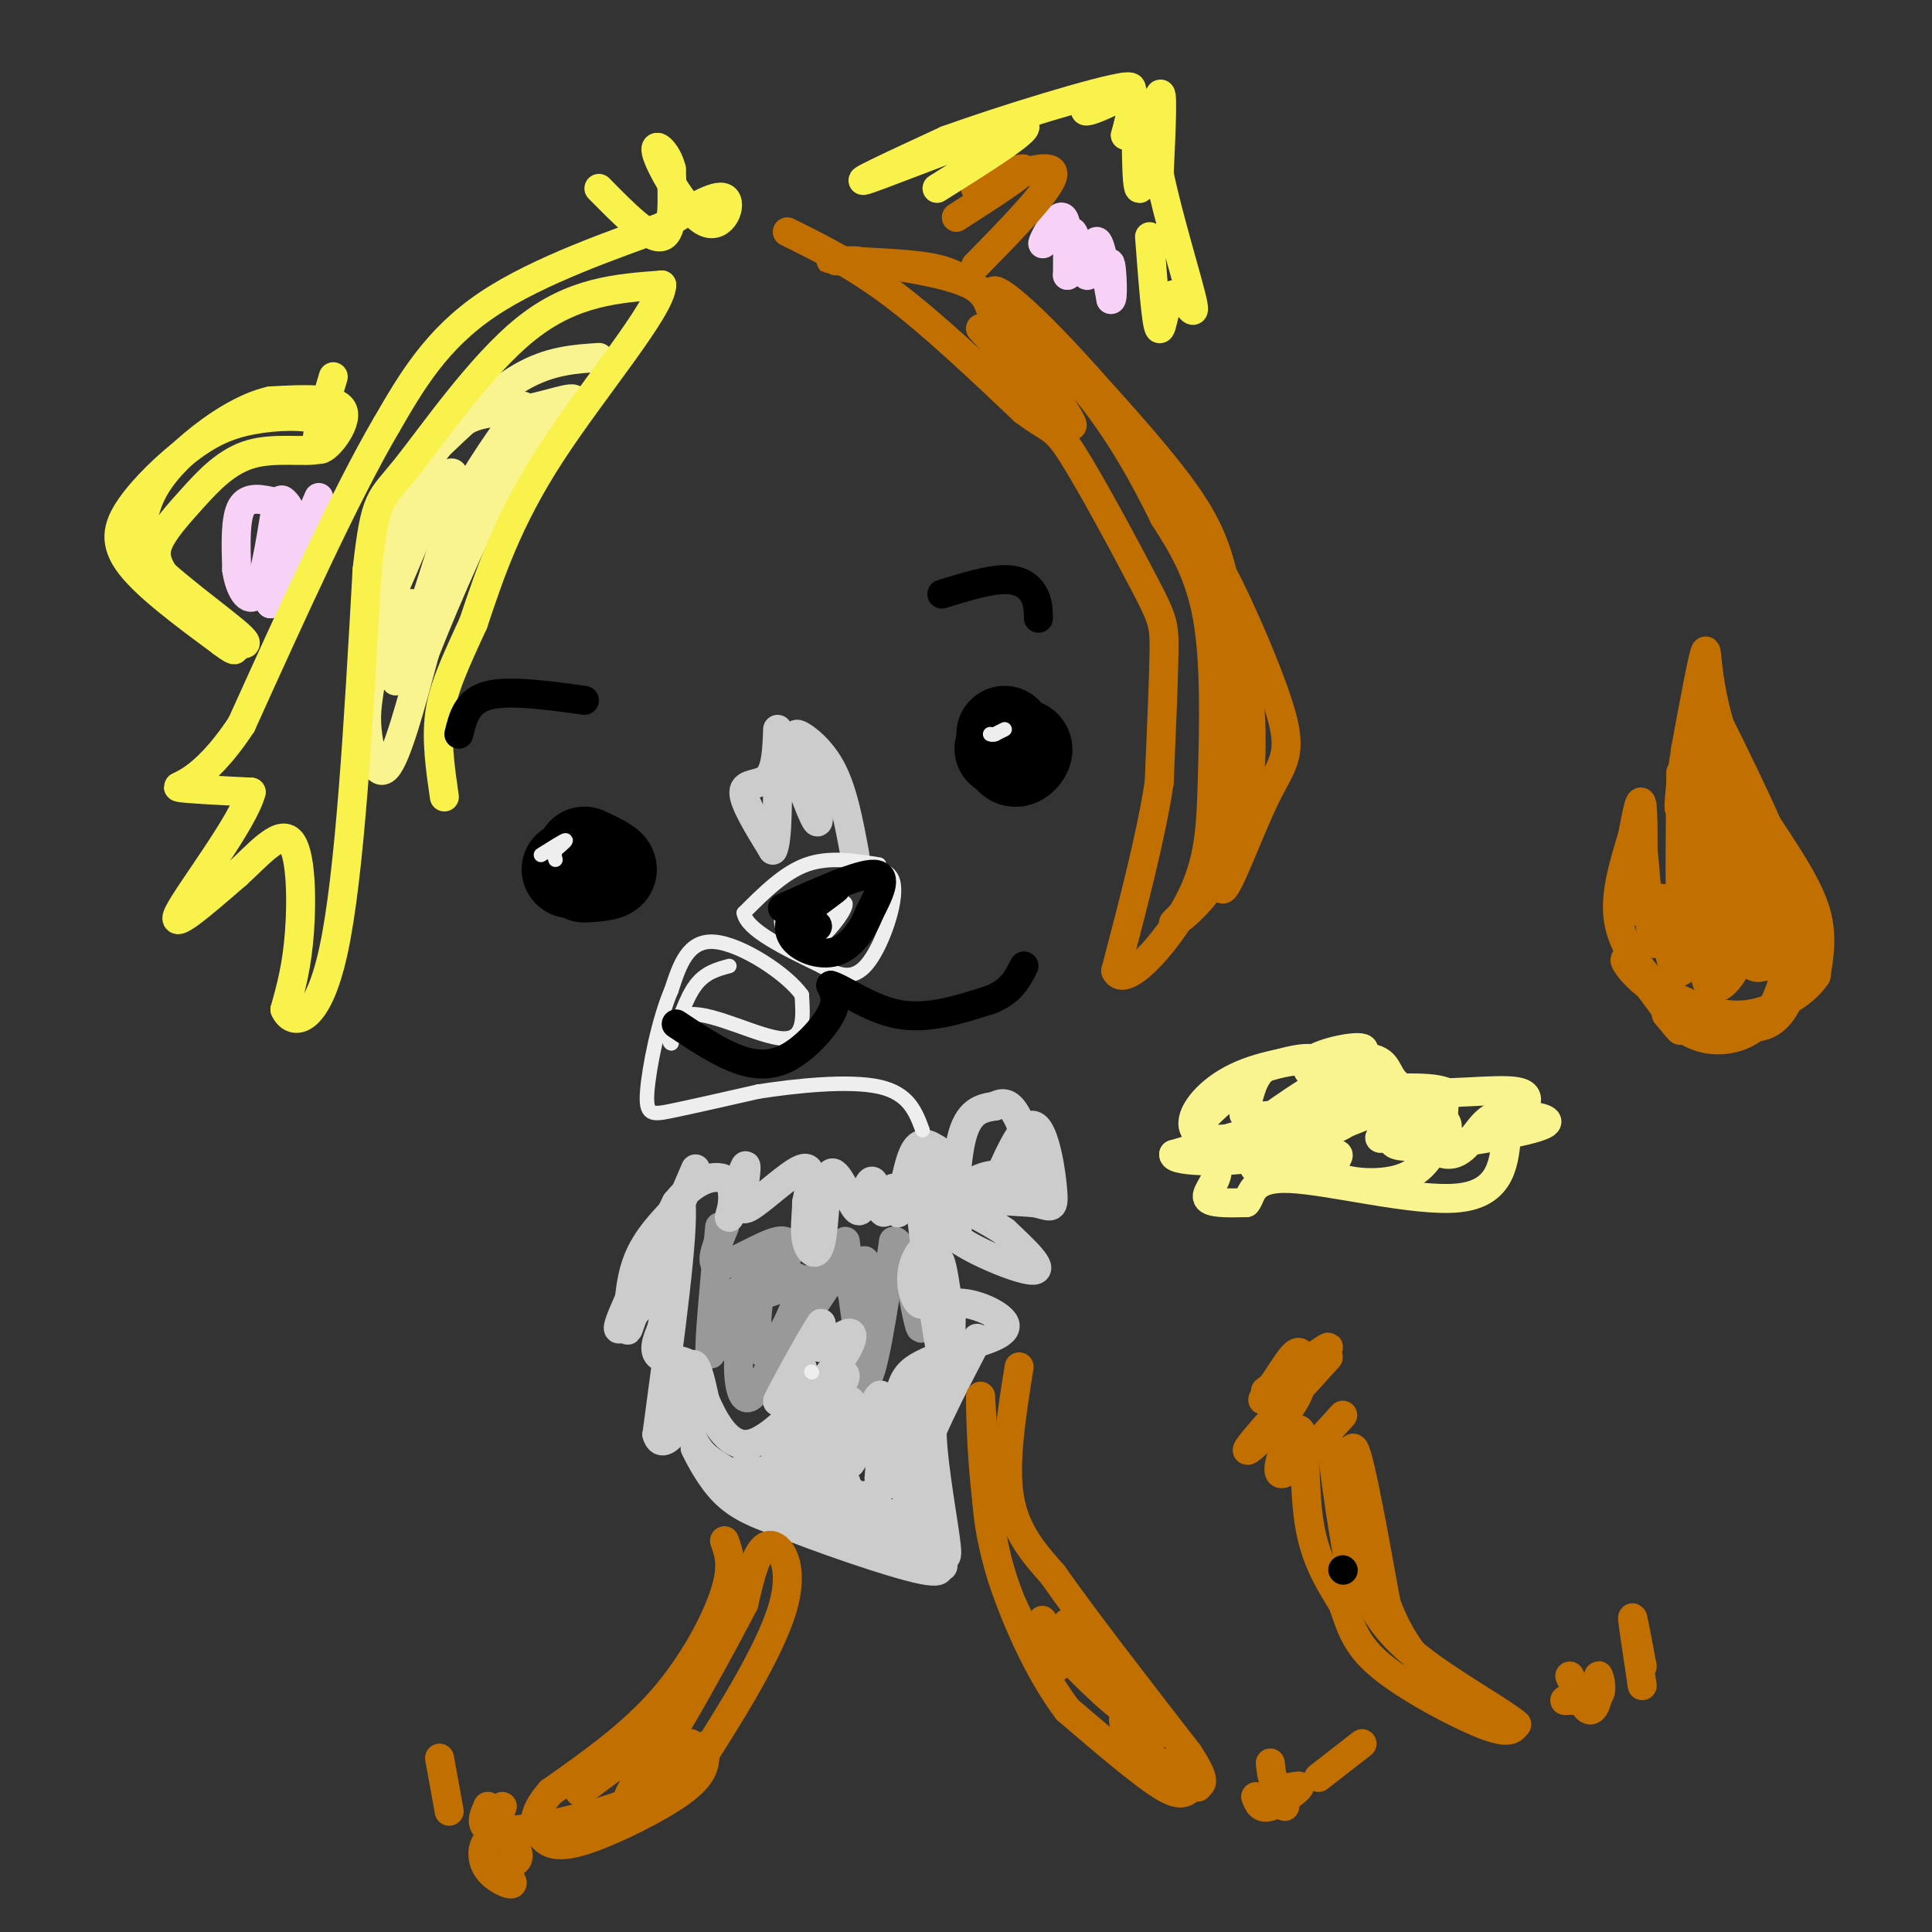 <svg viewBox='0 0 400 400' version='1.1' xmlns='http://www.w3.org/2000/svg' xmlns:xlink='http://www.w3.org/1999/xlink'><rect x="0" y="0" width="400" height="400" fill="#333333" stroke="none"/><g fill='none' stroke='#999999' stroke-width='6' stroke-linecap='round' stroke-linejoin='round'><path d='M179,261c0.000,0.000 0.100,0.100 0.1,0.1'/><path d='M175,257c0.000,0.000 4.000,29.000 4,29'/><path d='M179,286c1.667,0.000 3.833,-14.500 6,-29'/><path d='M185,257c2.000,-0.822 4.000,11.622 5,16c1.000,4.378 1.000,0.689 1,-3'/><path d='M191,270c0.500,-4.333 1.250,-13.667 2,-23'/><path d='M149,254c-1.111,11.956 -2.222,23.911 -2,26c0.222,2.089 1.778,-5.689 4,-10c2.222,-4.311 5.111,-5.156 8,-6'/><path d='M159,264c2.099,-1.930 3.346,-3.754 2,-2c-1.346,1.754 -5.285,7.088 -7,13c-1.715,5.912 -1.204,12.404 0,14c1.204,1.596 3.102,-1.702 5,-5'/><path d='M159,284c3.000,-4.000 8.000,-11.500 13,-19'/><path d='M150,254c-1.697,4.046 -3.394,8.093 -1,8c2.394,-0.093 8.879,-4.324 12,-5c3.121,-0.676 2.879,2.203 1,5c-1.879,2.797 -5.394,5.514 -5,6c0.394,0.486 4.697,-1.257 9,-3'/><path d='M166,265c-0.028,3.414 -4.597,13.448 -7,15c-2.403,1.552 -2.638,-5.377 -2,-10c0.638,-4.623 2.150,-6.940 4,-7c1.850,-0.060 4.036,2.138 6,2c1.964,-0.138 3.704,-2.611 5,-3c1.296,-0.389 2.148,1.305 3,3'/><path d='M175,265c1.089,1.800 2.311,4.800 3,5c0.689,0.200 0.844,-2.400 1,-5'/></g>
<g fill='none' stroke='#F9F490' stroke-width='6' stroke-linecap='round' stroke-linejoin='round'><path d='M124,74c-5.083,0.333 -10.167,0.667 -16,4c-5.833,3.333 -12.417,9.667 -19,16'/><path d='M89,94c-5.089,6.089 -8.311,13.311 -10,21c-1.689,7.689 -1.844,15.844 -2,24'/><path d='M77,139c-0.679,5.667 -1.375,7.833 -1,12c0.375,4.167 1.821,10.333 4,8c2.179,-2.333 5.089,-13.167 8,-24'/><path d='M88,135c4.667,-11.822 12.333,-29.378 18,-39c5.667,-9.622 9.333,-11.311 13,-13'/><path d='M119,83c0.139,-1.494 -6.014,1.270 -12,2c-5.986,0.730 -11.804,-0.573 -18,10c-6.196,10.573 -12.770,33.021 -13,37c-0.230,3.979 5.885,-10.510 12,-25'/><path d='M88,107c3.371,-6.789 5.798,-11.263 6,-8c0.202,3.263 -1.822,14.261 -4,24c-2.178,9.739 -4.512,18.219 -5,16c-0.488,-2.219 0.869,-15.136 0,-14c-0.869,1.136 -3.962,16.325 -3,16c0.962,-0.325 5.981,-16.162 11,-32'/><path d='M93,109c4.167,-9.167 9.083,-16.083 14,-23'/><path d='M107,86c2.333,-3.667 1.167,-1.333 0,1'/><path d='M253,228c-2.673,2.339 -5.345,4.679 -5,7c0.345,2.321 3.708,4.625 4,7c0.292,2.375 -2.488,4.821 -2,6c0.488,1.179 4.244,1.089 8,1'/><path d='M258,249c1.310,-1.381 0.583,-5.333 9,-5c8.417,0.333 25.976,4.952 35,4c9.024,-0.952 9.512,-7.476 10,-14'/><path d='M312,234c3.196,-4.070 6.187,-7.246 2,-8c-4.187,-0.754 -15.550,0.912 -21,0c-5.450,-0.912 -4.986,-4.404 -7,-6c-2.014,-1.596 -6.507,-1.298 -11,-1'/><path d='M275,219c-5.353,0.211 -13.235,1.239 -19,4c-5.765,2.761 -9.411,7.256 -9,10c0.411,2.744 4.880,3.739 11,2c6.120,-1.739 13.891,-6.211 15,-7c1.109,-0.789 -4.446,2.106 -10,5'/><path d='M263,233c-3.932,2.148 -8.764,5.018 -5,2c3.764,-3.018 16.122,-11.922 19,-12c2.878,-0.078 -3.725,8.671 -5,9c-1.275,0.329 2.779,-7.763 2,-11c-0.779,-3.237 -6.389,-1.618 -12,0'/><path d='M262,221c-2.658,1.663 -3.301,5.820 -4,8c-0.699,2.180 -1.452,2.384 4,2c5.452,-0.384 17.110,-1.357 18,0c0.890,1.357 -8.988,5.044 -7,4c1.988,-1.044 15.843,-6.820 19,-7c3.157,-0.180 -4.384,5.234 -6,7c-1.616,1.766 2.692,-0.117 7,-2'/><path d='M293,233c3.187,-1.738 7.656,-5.084 5,-4c-2.656,1.084 -12.436,6.596 -9,8c3.436,1.404 20.090,-1.301 27,-3c6.910,-1.699 4.077,-2.391 1,-3c-3.077,-0.609 -6.399,-1.136 -9,1c-2.601,2.136 -4.481,6.933 -8,7c-3.519,0.067 -8.678,-4.597 -13,-7c-4.322,-2.403 -7.806,-2.544 -15,-1c-7.194,1.544 -18.097,4.772 -29,8'/><path d='M243,239c-0.386,1.688 13.148,1.908 20,0c6.852,-1.908 7.023,-5.944 4,-5c-3.023,0.944 -9.241,6.867 -7,8c2.241,1.133 12.940,-2.525 16,-3c3.060,-0.475 -1.520,2.234 0,4c1.520,1.766 9.140,2.591 14,1c4.860,-1.591 6.960,-5.597 8,-9c1.040,-3.403 1.020,-6.201 1,-9'/><path d='M299,226c-3.405,-1.382 -12.417,-0.339 -19,-1c-6.583,-0.661 -10.736,-3.028 -9,-5c1.736,-1.972 9.362,-3.549 11,-3c1.638,0.549 -2.713,3.225 0,6c2.713,2.775 12.489,5.650 16,8c3.511,2.350 0.755,4.175 -2,6'/></g>
<g fill='none' stroke='#CCCCCC' stroke-width='6' stroke-linecap='round' stroke-linejoin='round'><path d='M144,242c0.000,0.000 -12.000,28.000 -12,28'/><path d='M132,270c-2.321,5.869 -2.125,6.542 -2,4c0.125,-2.542 0.179,-8.298 2,-13c1.821,-4.702 5.411,-8.351 9,-12'/><path d='M141,249c0.667,6.000 -2.167,27.000 -5,48'/><path d='M136,297c1.452,5.167 7.583,-5.917 8,-11c0.417,-5.083 -4.881,-4.167 -7,-5c-2.119,-0.833 -1.060,-3.417 0,-6'/><path d='M137,275c0.679,-3.810 2.375,-10.333 0,-9c-2.375,1.333 -8.821,10.524 -9,9c-0.179,-1.524 5.911,-13.762 12,-26'/><path d='M140,249c4.396,-5.525 9.384,-6.337 11,-4c1.616,2.337 -0.142,7.821 0,7c0.142,-0.821 2.183,-7.949 3,-10c0.817,-2.051 0.408,0.974 0,4'/><path d='M154,246c-0.417,2.083 -1.458,5.292 1,4c2.458,-1.292 8.417,-7.083 11,-8c2.583,-0.917 1.792,3.042 1,7'/><path d='M167,249c-0.015,2.635 -0.551,5.723 0,8c0.551,2.277 2.189,3.744 3,0c0.811,-3.744 0.795,-12.700 2,-14c1.205,-1.300 3.630,5.057 5,7c1.370,1.943 1.685,-0.529 2,-3'/><path d='M179,247c0.671,-1.398 1.350,-3.392 2,-2c0.650,1.392 1.271,6.171 2,6c0.729,-0.171 1.567,-5.293 2,-5c0.433,0.293 0.463,6.002 1,5c0.537,-1.002 1.582,-8.715 3,-12c1.418,-3.285 3.209,-2.143 5,-1'/><path d='M194,238c1.417,4.452 2.458,16.083 3,16c0.542,-0.083 0.583,-11.881 2,-18c1.417,-6.119 4.208,-6.560 7,-7'/><path d='M206,229c1.978,-1.133 3.422,-0.467 5,3c1.578,3.467 3.289,9.733 5,16'/><path d='M216,248c-0.110,1.585 -2.885,-2.451 -6,-4c-3.115,-1.549 -6.569,-0.609 -9,1c-2.431,1.609 -3.837,3.888 -4,6c-0.163,2.112 0.919,4.056 2,6'/><path d='M199,257c3.911,2.622 12.689,6.178 15,6c2.311,-0.178 -1.844,-4.089 -6,-8'/><path d='M208,255c-3.600,-2.578 -9.600,-5.022 -9,-6c0.600,-0.978 7.800,-0.489 15,0'/><path d='M214,249c3.357,0.560 4.250,1.958 4,-2c-0.250,-3.958 -1.643,-13.274 -4,-14c-2.357,-0.726 -5.679,7.137 -9,15'/><path d='M205,248c-4.809,4.266 -12.330,7.432 -15,12c-2.670,4.568 -0.488,10.537 1,10c1.488,-0.537 2.282,-7.582 3,-9c0.718,-1.418 1.359,2.791 2,7'/><path d='M196,268c-0.667,-3.000 -3.333,-14.000 -6,-25'/><path d='M190,243c0.089,5.044 3.311,30.156 5,38c1.689,7.844 1.844,-1.578 2,-11'/><path d='M197,270c3.156,-1.044 10.044,1.844 11,4c0.956,2.156 -4.022,3.578 -9,5'/><path d='M199,279c-3.207,1.463 -6.726,2.619 -9,4c-2.274,1.381 -3.305,2.987 -4,7c-0.695,4.013 -1.056,10.432 0,15c1.056,4.568 3.528,7.284 6,10'/><path d='M192,315c2.060,4.202 4.208,9.708 4,6c-0.208,-3.708 -2.774,-16.631 -3,-24c-0.226,-7.369 1.887,-9.185 4,-11'/><path d='M197,286c2.488,-4.869 6.708,-11.542 5,-8c-1.708,3.542 -9.345,17.298 -12,26c-2.655,8.702 -0.327,12.351 2,16'/><path d='M192,320c2.044,3.911 6.156,5.689 0,3c-6.156,-2.689 -22.578,-9.844 -39,-17'/><path d='M153,306c-8.298,-4.452 -9.542,-7.083 -9,-6c0.542,1.083 2.869,5.881 6,9c3.131,3.119 7.065,4.560 11,6'/><path d='M161,315c8.357,3.357 23.750,8.750 30,10c6.250,1.250 3.357,-1.643 -3,-5c-6.357,-3.357 -16.179,-7.179 -26,-11'/><path d='M162,309c-8.000,-2.929 -15.000,-4.750 -18,-10c-3.000,-5.250 -2.000,-13.929 -1,-16c1.000,-2.071 2.000,2.464 3,7'/><path d='M146,290c1.711,3.756 4.489,9.644 9,9c4.511,-0.644 10.756,-7.822 17,-15'/><path d='M172,284c3.893,-4.369 5.125,-7.792 4,-8c-1.125,-0.208 -4.607,2.798 -6,3c-1.393,0.202 -0.696,-2.399 0,-5'/><path d='M170,274c-2.397,3.481 -8.391,14.684 -9,16c-0.609,1.316 4.167,-7.256 5,-7c0.833,0.256 -2.276,9.338 -1,11c1.276,1.662 6.936,-4.097 9,-7c2.064,-2.903 0.532,-2.952 -1,-3'/><path d='M173,284c-1.511,4.339 -4.789,16.688 -4,17c0.789,0.312 5.644,-11.411 7,-11c1.356,0.411 -0.789,12.957 0,13c0.789,0.043 4.511,-12.416 6,-14c1.489,-1.584 0.744,7.708 0,17'/><path d='M182,306c0.151,3.123 0.527,2.430 -1,3c-1.527,0.570 -4.959,2.404 -12,1c-7.041,-1.404 -17.690,-6.047 -15,-6c2.690,0.047 18.721,4.783 21,4c2.279,-0.783 -9.193,-7.086 -13,-8c-3.807,-0.914 0.052,3.562 4,6c3.948,2.438 7.985,2.840 9,2c1.015,-0.840 -0.993,-2.920 -3,-5'/><path d='M172,303c-3.877,-2.997 -12.070,-7.989 -8,-4c4.070,3.989 20.404,16.959 26,16c5.596,-0.959 0.456,-15.845 -1,-23c-1.456,-7.155 0.772,-6.577 3,-6'/><path d='M192,286c0.500,-1.000 0.250,-0.500 0,0'/><path d='M161,151c-0.156,4.156 -0.311,8.311 -2,10c-1.689,1.689 -4.911,0.911 -5,3c-0.089,2.089 2.956,7.044 6,12'/><path d='M160,176c1.132,-1.761 0.963,-12.163 1,-18c0.037,-5.837 0.279,-7.110 2,-3c1.721,4.110 4.920,13.603 6,15c1.080,1.397 0.040,-5.301 -1,-12'/><path d='M168,158c-1.190,-3.417 -3.667,-5.958 -3,-6c0.667,-0.042 4.476,2.417 7,7c2.524,4.583 3.762,11.292 5,18'/></g>
<g fill='none' stroke='#F8D1F6' stroke-width='6' stroke-linecap='round' stroke-linejoin='round'><path d='M57,104c-2.833,-0.667 -5.667,-1.333 -7,1c-1.333,2.333 -1.167,7.667 -1,13'/><path d='M49,118c0.556,3.889 2.444,7.111 4,5c1.556,-2.111 2.778,-9.556 4,-17'/><path d='M57,106c0.964,-3.190 1.375,-2.667 2,-2c0.625,0.667 1.464,1.476 1,5c-0.464,3.524 -2.232,9.762 -4,16'/><path d='M56,125c1.000,-1.000 5.500,-11.500 10,-22'/><path d='M218,48c-1.267,1.667 -2.533,3.333 -2,2c0.533,-1.333 2.867,-5.667 4,-5c1.133,0.667 1.067,6.333 1,12'/><path d='M221,57c0.222,-0.877 0.276,-9.070 1,-9c0.724,0.070 2.118,8.404 3,9c0.882,0.596 1.252,-6.544 2,-7c0.748,-0.456 1.874,5.772 3,12'/><path d='M230,62c0.511,0.178 0.289,-5.378 0,-7c-0.289,-1.622 -0.644,0.689 -1,3'/></g>
<g fill='none' stroke='#C26F01' stroke-width='6' stroke-linecap='round' stroke-linejoin='round'><path d='M354,151c0.000,0.000 -4.000,35.000 -4,35'/><path d='M350,186c-1.067,7.400 -1.733,8.400 -2,3c-0.267,-5.400 -0.133,-17.200 0,-29'/><path d='M348,160c1.571,1.083 5.500,18.292 8,24c2.500,5.708 3.571,-0.083 4,-5c0.429,-4.917 0.214,-8.958 0,-13'/><path d='M360,166c-0.889,-4.244 -3.111,-8.356 -2,-7c1.111,1.356 5.556,8.178 10,15'/><path d='M368,174c3.333,5.089 6.667,10.311 8,15c1.333,4.689 0.667,8.844 0,13'/><path d='M376,202c-2.489,3.933 -8.711,7.267 -14,8c-5.289,0.733 -9.644,-1.133 -14,-3'/><path d='M348,207c-3.357,-1.083 -4.750,-2.292 -7,-5c-2.250,-2.708 -5.357,-6.917 -6,-12c-0.643,-5.083 1.179,-11.042 3,-17'/><path d='M338,173c0.911,-4.956 1.689,-8.844 2,-6c0.311,2.844 0.156,12.422 0,22'/><path d='M340,189c-0.095,-0.988 -0.333,-14.458 0,-14c0.333,0.458 1.238,14.845 2,19c0.762,4.155 1.381,-1.923 2,-8'/><path d='M344,186c0.642,2.653 1.249,13.287 3,15c1.751,1.713 4.648,-5.495 6,-11c1.352,-5.505 1.160,-9.307 0,-9c-1.160,0.307 -3.288,4.725 -4,9c-0.712,4.275 -0.008,8.408 2,9c2.008,0.592 5.322,-2.357 7,-5c1.678,-2.643 1.721,-4.981 0,-7c-1.721,-2.019 -5.206,-3.720 -7,-2c-1.794,1.720 -1.897,6.860 -2,12'/><path d='M349,197c0.763,2.207 3.669,1.723 6,0c2.331,-1.723 4.087,-4.687 5,-9c0.913,-4.313 0.984,-9.976 -1,-7c-1.984,2.976 -6.023,14.590 -6,20c0.023,5.410 4.109,4.615 7,-2c2.891,-6.615 4.586,-19.050 4,-22c-0.586,-2.950 -3.453,3.586 -4,9c-0.547,5.414 1.227,9.707 3,14'/><path d='M363,200c1.959,1.417 5.357,-2.041 6,-7c0.643,-4.959 -1.469,-11.419 -3,-14c-1.531,-2.581 -2.480,-1.284 -3,2c-0.520,3.284 -0.612,8.554 0,13c0.612,4.446 1.927,8.068 3,5c1.073,-3.068 1.904,-12.826 3,-12c1.096,0.826 2.456,12.236 3,16c0.544,3.764 0.272,-0.118 0,-4'/><path d='M372,199c-0.182,1.944 -0.637,8.806 -6,11c-5.363,2.194 -15.633,-0.278 -22,-4c-6.367,-3.722 -8.829,-8.694 -7,-7c1.829,1.694 7.951,10.056 10,13c2.049,2.944 0.024,0.472 -2,-2'/><path d='M345,210c0.798,0.869 3.792,4.042 8,5c4.208,0.958 9.631,-0.298 13,-5c3.369,-4.702 4.685,-12.851 6,-21'/><path d='M372,189c-1.667,-10.000 -8.833,-24.500 -16,-39'/><path d='M356,150c-2.978,-10.289 -2.422,-16.511 -3,-15c-0.578,1.511 -2.289,10.756 -4,20'/><path d='M349,155c-1.110,7.046 -1.885,14.662 -1,12c0.885,-2.662 3.431,-15.601 5,-13c1.569,2.601 2.163,20.743 2,24c-0.163,3.257 -1.081,-8.372 -2,-20'/><path d='M353,158c3.111,0.667 11.889,12.333 16,21c4.111,8.667 3.556,14.333 3,20'/><path d='M372,199c-0.289,6.089 -2.511,11.311 -6,13c-3.489,1.689 -8.244,-0.156 -13,-2'/><path d='M211,283c-1.583,9.917 -3.167,19.833 -2,27c1.167,7.167 5.083,11.583 9,16'/><path d='M218,326c6.167,8.833 17.083,22.917 28,37'/><path d='M246,363c4.679,7.119 2.375,6.417 1,7c-1.375,0.583 -1.821,2.452 -6,0c-4.179,-2.452 -12.089,-9.226 -20,-16'/><path d='M221,354c-6.089,-8.000 -11.311,-20.000 -14,-29c-2.689,-9.000 -2.844,-15.000 -3,-21'/><path d='M204,304c-0.723,-8.176 -1.031,-18.116 -1,-14c0.031,4.116 0.400,22.289 4,35c3.600,12.711 10.431,19.961 12,20c1.569,0.039 -2.123,-7.132 -3,-9c-0.877,-1.868 1.062,1.566 3,5'/><path d='M219,341c3.844,4.205 11.954,12.218 14,13c2.046,0.782 -1.971,-5.665 -6,-11c-4.029,-5.335 -8.068,-9.557 -5,-5c3.068,4.557 13.245,17.891 16,21c2.755,3.109 -1.912,-4.009 -4,-5c-2.088,-0.991 -1.597,4.145 0,7c1.597,2.855 4.298,3.427 7,4'/><path d='M241,365c2.333,1.500 4.667,3.250 7,5'/><path d='M150,319c0.933,2.622 1.867,5.244 0,11c-1.867,5.756 -6.533,14.644 -13,22c-6.467,7.356 -14.733,13.178 -23,19'/><path d='M114,371c-4.254,4.783 -3.388,7.241 -2,9c1.388,1.759 3.297,2.820 9,1c5.703,-1.820 15.201,-6.520 20,-10c4.799,-3.480 4.900,-5.740 5,-8'/><path d='M146,363c4.512,-7.107 13.292,-20.875 16,-30c2.708,-9.125 -0.655,-13.607 -3,-13c-2.345,0.607 -3.673,6.304 -5,12'/><path d='M154,332c-4.786,9.274 -14.250,26.458 -17,30c-2.750,3.542 1.214,-6.560 0,-8c-1.214,-1.440 -7.607,5.780 -14,13'/><path d='M123,367c0.289,-0.165 8.011,-7.078 7,-6c-1.011,1.078 -10.754,10.148 -10,10c0.754,-0.148 12.006,-9.514 14,-9c1.994,0.514 -5.271,10.908 -4,11c1.271,0.092 11.077,-10.116 13,-12c1.923,-1.884 -4.039,4.558 -10,11'/><path d='M133,372c-7.600,3.489 -21.600,6.711 -28,7c-6.400,0.289 -5.200,-2.356 -4,-5'/><path d='M101,374c0.844,1.089 4.956,6.311 6,9c1.044,2.689 -0.978,2.844 -3,3'/><path d='M104,386c0.273,1.459 2.455,3.608 2,4c-0.455,0.392 -3.545,-0.971 -5,-3c-1.455,-2.029 -1.273,-4.722 0,-6c1.273,-1.278 3.636,-1.139 6,-1'/><path d='M262,288c6.846,-4.965 13.692,-9.931 13,-9c-0.692,0.931 -8.923,7.758 -12,10c-3.077,2.242 -1.000,-0.100 1,-3c2.000,-2.900 3.923,-6.358 5,-6c1.077,0.358 1.308,4.531 0,8c-1.308,3.469 -4.154,6.235 -7,9'/><path d='M262,297c-2.467,2.644 -5.133,4.756 -3,2c2.133,-2.756 9.067,-10.378 16,-18'/><path d='M278,293c-5.929,6.554 -11.857,13.107 -13,12c-1.143,-1.107 2.500,-9.875 4,-9c1.500,0.875 0.857,11.393 2,19c1.143,7.607 4.071,12.304 7,17'/><path d='M278,332c1.726,4.857 2.542,8.500 8,13c5.458,4.500 15.560,9.857 21,12c5.440,2.143 6.220,1.071 7,0'/><path d='M314,357c-2.274,-2.071 -11.458,-7.250 -18,-12c-6.542,-4.750 -10.440,-9.071 -13,-15c-2.560,-5.929 -3.780,-13.464 -5,-21'/><path d='M278,309c-1.491,-6.729 -2.719,-13.051 -2,-7c0.719,6.051 3.386,24.475 4,23c0.614,-1.475 -0.825,-22.850 0,-25c0.825,-2.150 3.912,14.925 7,32'/><path d='M287,332c3.044,8.222 7.156,12.778 11,16c3.844,3.222 7.422,5.111 11,7'/><path d='M325,347c1.455,3.290 2.909,6.581 4,7c1.091,0.419 1.818,-2.032 2,-4c0.182,-1.968 -0.182,-3.453 0,-3c0.182,0.453 0.909,2.844 0,4c-0.909,1.156 -3.455,1.078 -6,1'/><path d='M325,352c-1.167,0.167 -1.083,0.083 -1,0'/><path d='M263,365c0.232,2.244 0.464,4.488 2,5c1.536,0.512 4.375,-0.708 4,0c-0.375,0.708 -3.964,3.345 -6,4c-2.036,0.655 -2.518,-0.673 -3,-2'/><path d='M260,372c0.500,0.000 3.250,1.000 6,2'/><path d='M273,368c0.000,0.000 9.000,-7.000 9,-7'/><path d='M340,345c-1.000,-5.333 -2.000,-10.667 -2,-10c0.000,0.667 1.000,7.333 2,14'/><path d='M91,364c0.000,0.000 2.000,11.000 2,11'/><path d='M104,374c0.000,0.000 -2.000,6.000 -2,6'/><path d='M163,48c6.917,3.417 13.833,6.833 22,13c8.167,6.167 17.583,15.083 27,24'/><path d='M212,85c5.600,4.252 6.099,2.882 10,9c3.901,6.118 11.204,19.724 15,27c3.796,7.276 4.085,8.222 4,14c-0.085,5.778 -0.542,16.389 -1,27'/><path d='M240,162c-1.667,11.000 -5.333,25.000 -9,39'/><path d='M231,201c1.715,3.979 10.501,-5.573 15,-14c4.499,-8.427 4.711,-15.730 5,-26c0.289,-10.270 0.654,-23.506 -1,-33c-1.654,-9.494 -5.327,-15.247 -9,-21'/><path d='M241,107c-3.893,-8.017 -9.126,-17.560 -16,-26c-6.874,-8.440 -15.389,-15.778 -21,-20c-5.611,-4.222 -8.318,-5.329 -14,-6c-5.682,-0.671 -14.338,-0.906 -17,-1c-2.662,-0.094 0.669,-0.047 4,0'/><path d='M177,54c5.935,0.654 18.773,2.288 24,5c5.227,2.712 2.844,6.500 8,11c5.156,4.500 17.850,9.712 27,21c9.150,11.288 14.757,28.654 17,41c2.243,12.346 1.121,19.673 0,27'/><path d='M253,159c0.517,8.387 1.810,15.855 -1,22c-2.810,6.145 -9.722,10.967 -9,10c0.722,-0.967 9.079,-7.722 13,-18c3.921,-10.278 3.406,-24.079 2,-34c-1.406,-9.921 -3.703,-15.960 -6,-22'/><path d='M252,117c2.038,2.707 10.132,20.475 13,30c2.868,9.525 0.509,10.806 -3,18c-3.509,7.194 -8.170,20.301 -9,19c-0.830,-1.301 2.169,-17.008 3,-30c0.831,-12.992 -0.507,-23.267 -2,-31c-1.493,-7.733 -3.141,-12.924 -8,-20c-4.859,-7.076 -12.930,-16.038 -21,-25'/><path d='M225,78c-6.528,-7.319 -12.348,-13.116 -16,-16c-3.652,-2.884 -5.137,-2.853 -1,4c4.137,6.853 13.896,20.530 14,22c0.104,1.470 -9.448,-9.265 -19,-20'/><path d='M202,55c8.000,-8.167 16.000,-16.333 16,-19c0.000,-2.667 -8.000,0.167 -16,3'/><path d='M202,39c0.356,-0.867 9.244,-4.533 10,-4c0.756,0.533 -6.622,5.267 -14,10'/></g>
<g fill='none' stroke='#F9F24D' stroke-width='6' stroke-linecap='round' stroke-linejoin='round'><path d='M69,78c-2.156,7.178 -4.311,14.356 -3,15c1.311,0.644 6.089,-5.244 5,-8c-1.089,-2.756 -8.044,-2.378 -15,-2'/><path d='M56,83c-5.429,1.202 -11.500,5.208 -16,9c-4.500,3.792 -7.429,7.369 -9,11c-1.571,3.631 -1.786,7.315 -2,11'/><path d='M29,114c4.821,5.833 17.875,14.917 21,18c3.125,3.083 -3.679,0.167 -8,-3c-4.321,-3.167 -6.161,-6.583 -8,-10'/><path d='M34,119c-1.754,-2.733 -2.138,-4.567 -1,-7c1.138,-2.433 3.800,-5.467 7,-9c3.200,-3.533 6.938,-7.567 12,-9c5.062,-1.433 11.446,-0.267 14,-1c2.554,-0.733 1.277,-3.367 0,-6'/><path d='M66,87c-2.561,-1.135 -8.962,-0.973 -14,0c-5.038,0.973 -8.711,2.756 -13,6c-4.289,3.244 -9.193,7.950 -12,12c-2.807,4.050 -3.516,7.443 0,12c3.516,4.557 11.258,10.279 19,16'/><path d='M46,133c3.500,2.667 2.750,1.333 2,0'/><path d='M194,39c10.978,-6.889 21.956,-13.778 17,-13c-4.956,0.778 -25.844,9.222 -31,11c-5.156,1.778 5.422,-3.111 16,-8'/><path d='M196,29c11.467,-4.144 32.136,-10.502 37,-11c4.864,-0.498 -6.075,4.866 -8,5c-1.925,0.134 5.164,-4.962 8,-5c2.836,-0.038 1.418,4.981 0,10'/><path d='M233,28c0.456,-0.909 1.596,-8.182 2,-5c0.404,3.182 0.070,16.818 1,16c0.930,-0.818 3.123,-16.091 4,-19c0.877,-2.909 0.439,6.545 0,16'/><path d='M240,36c1.786,8.884 6.252,23.093 7,27c0.748,3.907 -2.222,-2.486 -4,-2c-1.778,0.486 -2.365,7.853 -3,7c-0.635,-0.853 -1.317,-9.927 -2,-19'/><path d='M124,39c5.250,5.333 10.500,10.667 13,10c2.500,-0.667 2.250,-7.333 2,-14'/><path d='M139,35c-0.871,-3.793 -4.048,-6.274 -3,-3c1.048,3.274 6.321,12.305 10,14c3.679,1.695 5.766,-3.944 4,-5c-1.766,-1.056 -7.383,2.472 -13,6'/><path d='M137,47c-9.089,3.378 -25.311,8.822 -36,16c-10.689,7.178 -15.844,16.089 -21,25'/><path d='M80,88c-8.500,14.500 -19.250,38.250 -30,62'/><path d='M50,150c-8.222,12.489 -13.778,12.711 -13,13c0.778,0.289 7.889,0.644 15,1'/><path d='M52,164c-1.533,6.067 -12.867,20.733 -15,25c-2.133,4.267 4.933,-1.867 12,-8'/><path d='M49,181c4.190,-3.762 8.667,-9.167 11,-7c2.333,2.167 2.524,11.905 2,19c-0.524,7.095 -1.762,11.548 -3,16'/><path d='M59,209c1.444,3.333 6.556,3.667 10,-12c3.444,-15.667 5.222,-47.333 7,-79'/><path d='M76,118c1.738,-15.357 2.583,-14.250 8,-21c5.417,-6.750 15.405,-21.357 25,-29c9.595,-7.643 18.798,-8.321 28,-9'/><path d='M137,59c-0.044,4.822 -14.156,21.378 -23,35c-8.844,13.622 -12.422,24.311 -16,35'/><path d='M98,129c-4.089,8.911 -6.311,13.689 -7,19c-0.689,5.311 0.156,11.156 1,17'/></g>
<g fill='none' stroke='#000000' stroke-width='6' stroke-linecap='round' stroke-linejoin='round'><path d='M278,325c0.000,0.000 0.100,0.100 0.1,0.1'/></g>
<g fill='none' stroke='#000000' stroke-width='20' stroke-linecap='round' stroke-linejoin='round'><path d='M118,180c0.000,0.000 0.100,0.100 0.1,0.1'/><path d='M208,152c0.533,2.333 1.067,4.667 2,5c0.933,0.333 2.267,-1.333 2,-2c-0.267,-0.667 -2.133,-0.333 -4,0'/><path d='M208,155c-0.667,0.000 -0.333,0.000 0,0'/><path d='M121,177c2.500,1.167 5.000,2.333 5,3c0.000,0.667 -2.500,0.833 -5,1'/></g>
<g fill='none' stroke='#EEEEEE' stroke-width='3' stroke-linecap='round' stroke-linejoin='round'><path d='M168,284c0.000,0.000 0.100,0.100 0.1,0.1'/><path d='M112,177c2.250,-1.417 4.500,-2.833 5,-3c0.500,-0.167 -0.750,0.917 -2,2'/><path d='M115,176c-0.333,0.667 -0.167,1.333 0,2'/><path d='M208,151c0.000,0.000 -2.000,1.000 -2,1'/><path d='M206,152c-0.500,0.167 -0.750,0.083 -1,0'/><path d='M182,179c-5.167,-0.833 -10.333,-1.667 -15,0c-4.667,1.667 -8.833,5.833 -13,10'/><path d='M154,189c0.500,3.500 8.250,7.250 16,11'/><path d='M170,200c4.332,2.397 7.161,2.890 10,-1c2.839,-3.890 5.687,-12.163 5,-16c-0.687,-3.837 -4.911,-3.239 -9,-2c-4.089,1.239 -8.045,3.120 -12,5'/><path d='M164,186c-2.439,2.045 -2.538,4.659 -2,6c0.538,1.341 1.711,1.411 3,2c1.289,0.589 2.693,1.697 5,0c2.307,-1.697 5.516,-6.199 5,-7c-0.516,-0.801 -4.758,2.100 -9,5'/><path d='M151,200c-2.500,0.667 -5.000,1.333 -7,4c-2.000,2.667 -3.500,7.333 -5,12'/><path d='M139,216c-0.952,0.095 -0.833,-5.667 4,-6c4.833,-0.333 14.381,4.762 19,5c4.619,0.238 4.310,-4.381 4,-9'/><path d='M166,206c-2.978,-4.289 -12.422,-10.511 -18,-11c-5.578,-0.489 -7.289,4.756 -9,10'/><path d='M139,205c-2.607,6.012 -4.625,16.042 -5,21c-0.375,4.958 0.893,4.845 5,4c4.107,-0.845 11.054,-2.423 18,-4'/><path d='M157,226c7.956,-1.244 18.844,-2.356 25,-1c6.156,1.356 7.578,5.178 9,9'/></g>
<g fill='none' stroke='#000000' stroke-width='6' stroke-linecap='round' stroke-linejoin='round'><path d='M162,188c8.000,-3.583 16.000,-7.167 19,-7c3.000,0.167 1.000,4.083 -1,8'/><path d='M180,189c-1.185,3.129 -3.648,6.952 -7,8c-3.352,1.048 -7.595,-0.679 -9,-3c-1.405,-2.321 0.027,-5.234 2,-7c1.973,-1.766 4.486,-2.383 7,-3'/><path d='M173,184c-0.702,0.750 -5.958,4.125 -7,6c-1.042,1.875 2.131,2.250 3,2c0.869,-0.250 -0.565,-1.125 -2,-2'/><path d='M140,212c4.095,2.726 8.190,5.452 12,7c3.810,1.548 7.333,1.917 11,0c3.667,-1.917 7.476,-6.119 9,-9c1.524,-2.881 0.762,-4.440 0,-6'/><path d='M172,204c2.267,0.533 7.933,4.867 14,6c6.067,1.133 12.533,-0.933 19,-3'/><path d='M205,207c4.333,-1.667 5.667,-4.333 7,-7'/><path d='M121,145c-7.833,-1.083 -15.667,-2.167 -20,-1c-4.333,1.167 -5.167,4.583 -6,8'/><path d='M195,123c4.844,-1.489 9.689,-2.978 13,-3c3.311,-0.022 5.089,1.422 6,3c0.911,1.578 0.956,3.289 1,5'/></g>
</svg>